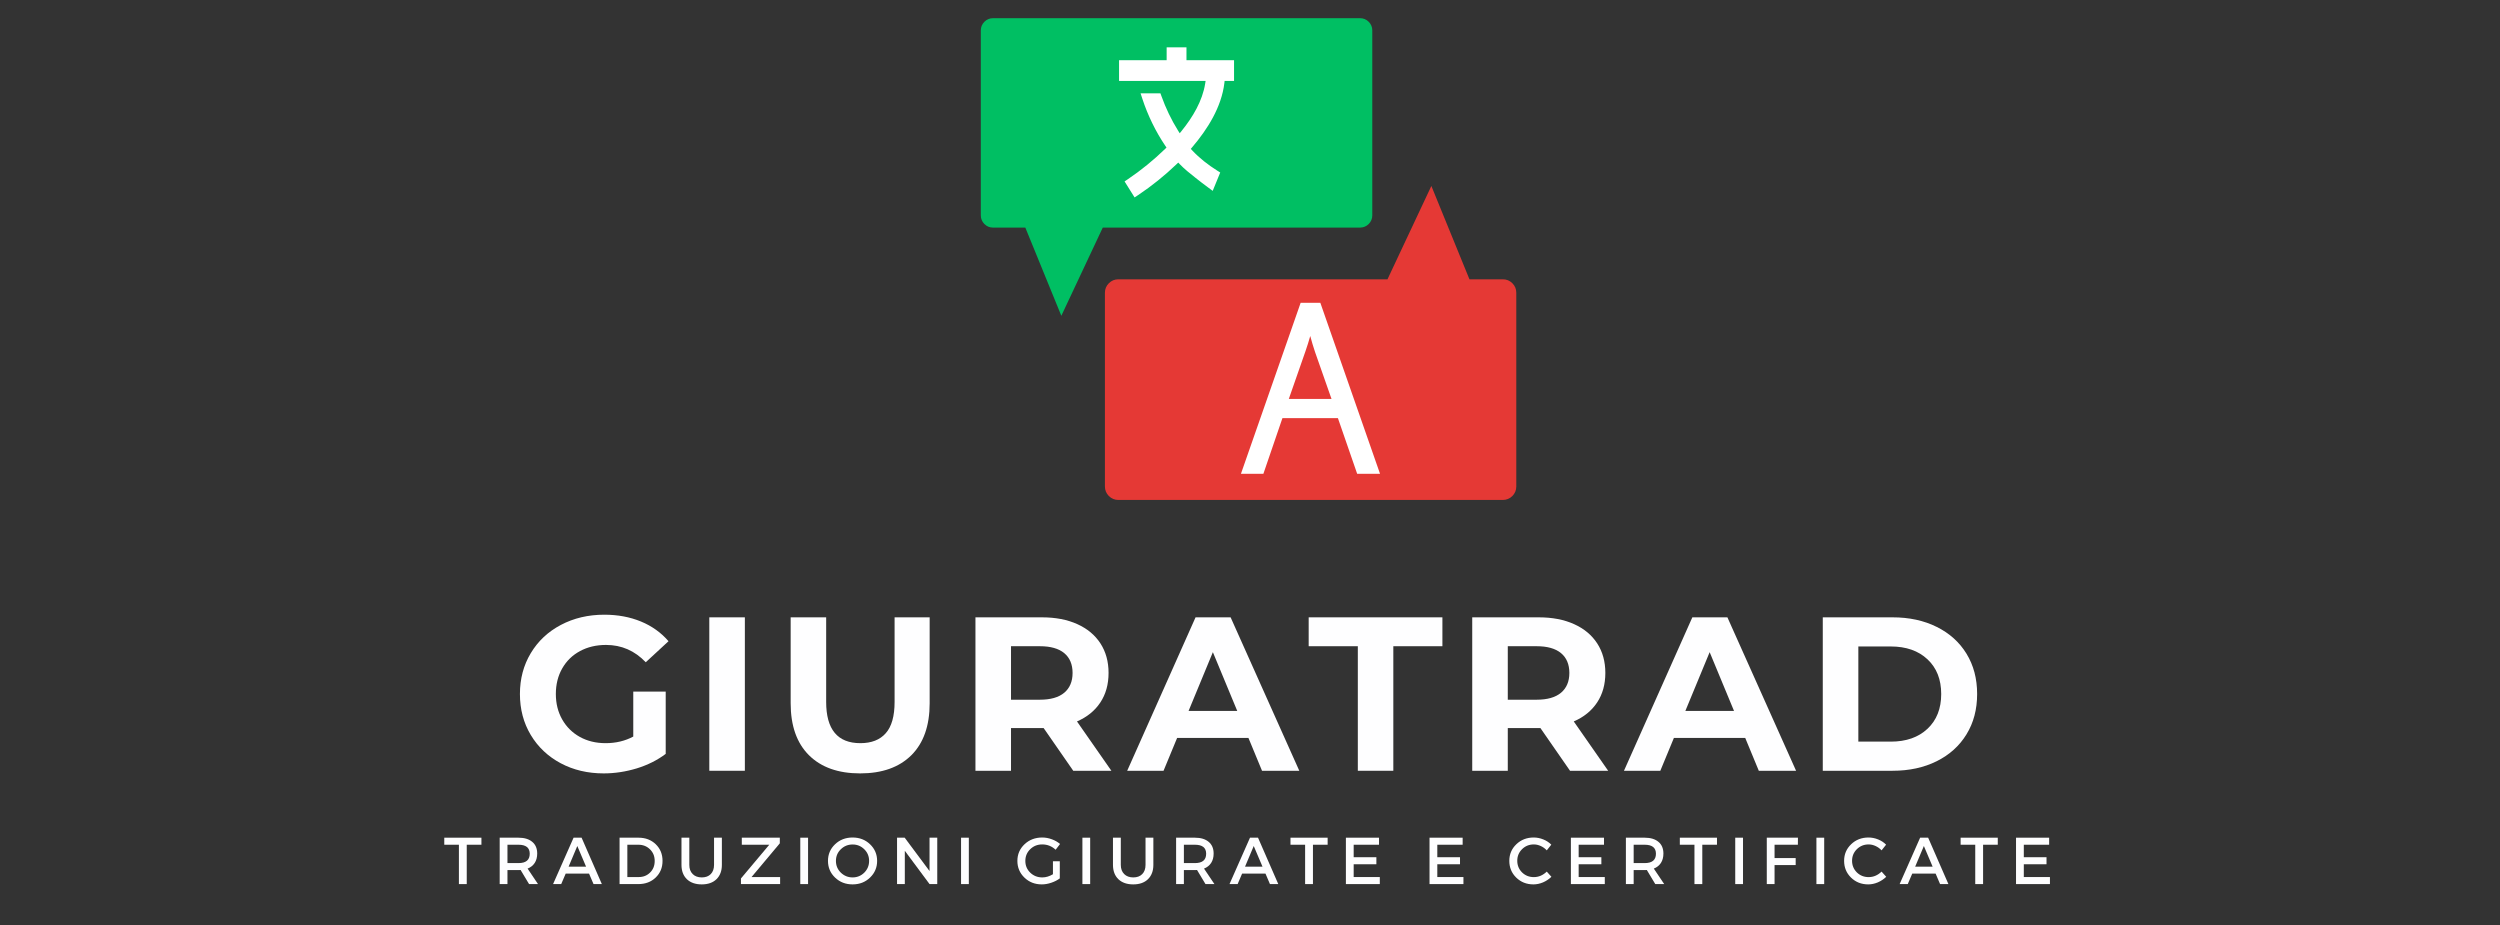 <svg version="1.0" preserveAspectRatio="xMidYMid meet" height="315" viewBox="0 0 638.25 236.25" zoomAndPan="magnify" width="851" xmlns:xlink="http://www.w3.org/1999/xlink" xmlns="http://www.w3.org/2000/svg"><rect x="0" y="0" width="638.25" height="236.25" fill="#333333" stroke="none"/><defs><g></g><clipPath id="66c233455a"><path clip-rule="nonzero" d="M 250.312 4.645 L 351 4.645 L 351 81 L 250.312 81 Z M 250.312 4.645"></path></clipPath><clipPath id="fabecf3a5b"><path clip-rule="nonzero" d="M 282 47.289 L 387.109 47.289 L 387.109 127.637 L 282 127.637 Z M 282 47.289"></path></clipPath></defs><g clip-path="url(#66c233455a)"><path fill-rule="nonzero" fill-opacity="1" d="M 347.234 4.645 L 253.512 4.645 C 253.082 4.645 252.684 4.727 252.328 4.875 C 251.957 5.027 251.613 5.262 251.316 5.559 C 251.02 5.855 250.785 6.199 250.633 6.57 C 250.484 6.926 250.402 7.324 250.402 7.754 L 250.402 54.996 C 250.402 55.426 250.484 55.824 250.633 56.18 C 250.785 56.551 251.023 56.895 251.316 57.191 C 251.613 57.488 251.957 57.723 252.328 57.879 C 252.684 58.023 253.082 58.105 253.512 58.105 L 261.766 58.105 L 262.645 60.258 L 270.957 80.621 L 280.602 60.098 L 281.539 58.105 L 347.234 58.105 C 348.09 58.105 348.867 57.758 349.43 57.191 C 349.727 56.895 349.961 56.551 350.113 56.18 C 350.262 55.824 350.344 55.426 350.344 54.996 L 350.344 7.754 C 350.344 7.324 350.262 6.926 350.113 6.57 C 349.961 6.199 349.727 5.855 349.43 5.559 C 349.133 5.262 348.789 5.027 348.418 4.875 C 348.062 4.727 347.664 4.645 347.234 4.645" fill="#00bf63"></path></g><path fill-rule="nonzero" fill-opacity="1" d="M 297.844 15.363 L 297.844 12.09 L 302.906 12.09 L 302.906 15.363 L 315.051 15.363 L 315.051 20.66 L 312.645 20.66 L 312.586 21.168 C 311.871 27.309 308.281 33.004 304.344 37.617 L 304.012 38.008 L 304.359 38.383 C 306.207 40.371 308.461 42.117 310.758 43.559 L 311.523 44.039 L 309.605 48.727 L 308.496 47.91 C 307.371 47.086 306.27 46.238 305.18 45.371 C 303.812 44.289 302.41 43.184 301.203 41.922 L 300.805 41.508 L 300.391 41.906 C 297.371 44.797 294.062 47.477 290.582 49.793 L 289.66 50.406 L 287.105 46.32 L 287.965 45.738 C 291.332 43.465 294.547 40.844 297.461 38.012 L 297.805 37.676 L 297.535 37.277 C 295.047 33.605 293.031 29.453 291.648 25.238 L 291.188 23.824 L 296.258 23.824 L 296.516 24.539 C 297.613 27.598 299.031 30.578 300.754 33.336 L 301.184 34.023 L 301.691 33.391 C 304.484 29.938 306.988 25.773 307.684 21.324 L 307.789 20.66 L 285.695 20.66 L 285.695 15.363 L 297.844 15.363" fill="#ffffff"></path><g clip-path="url(#fabecf3a5b)"><path fill-rule="nonzero" fill-opacity="1" d="M 285.508 127.637 L 383.688 127.637 C 384.16 127.637 384.602 127.547 384.992 127.383 C 385.402 127.215 385.781 126.957 386.105 126.633 C 386.43 126.309 386.688 125.93 386.859 125.516 C 387.02 125.129 387.109 124.688 387.109 124.215 L 387.109 74.727 C 387.109 74.254 387.02 73.812 386.859 73.422 C 386.688 73.012 386.43 72.637 386.105 72.309 C 385.781 71.984 385.402 71.727 384.992 71.555 C 384.602 71.395 384.16 71.305 383.688 71.305 L 375.152 71.305 L 374.273 69.152 L 365.426 47.477 L 355.16 69.312 L 354.227 71.305 L 285.508 71.305 C 285.035 71.305 284.598 71.395 284.203 71.555 C 283.797 71.727 283.418 71.984 283.09 72.309 C 282.766 72.637 282.508 73.012 282.336 73.422 C 282.176 73.812 282.086 74.254 282.086 74.727 L 282.086 124.215 C 282.086 124.688 282.176 125.125 282.336 125.516 C 282.508 125.93 282.766 126.309 283.09 126.633 C 283.418 126.957 283.793 127.215 284.203 127.383 C 284.598 127.547 285.035 127.637 285.508 127.637" fill="#e53935"></path></g><path fill-rule="nonzero" fill-opacity="1" d="M 341.566 106.742 L 327.406 106.742 L 322.543 120.957 L 316.812 120.957 L 332.055 77.305 L 337.082 77.305 L 352.32 120.957 L 346.484 120.957 Z M 329.031 101.855 L 339.938 101.855 L 335.738 89.891 C 335.266 88.539 334.891 87.168 334.508 85.789 C 334.508 85.785 334.504 85.785 334.504 85.785 C 334.504 85.793 334.5 85.797 334.5 85.805 C 334.125 87.105 333.734 88.395 333.285 89.672 L 329.031 101.855" fill="#ffffff"></path><g fill-opacity="1" fill="#fefeff"><g transform="translate(113.268, 225.707)"><g><path d="M 9.641 -10.047 L 5.891 -10.047 L 5.891 0 L 3.891 0 L 3.891 -10.047 L 0.156 -10.047 L 0.156 -11.844 L 9.641 -11.844 Z M 9.641 -10.047"></path></g></g></g><g fill-opacity="1" fill="#fefeff"><g transform="translate(126.008, 225.707)"><g><path d="M 9.062 0 L 6.906 -3.594 C 6.789 -3.582 6.609 -3.578 6.359 -3.578 L 3.547 -3.578 L 3.547 0 L 1.562 0 L 1.562 -11.844 L 6.359 -11.844 C 7.867 -11.844 9.039 -11.488 9.875 -10.781 C 10.719 -10.082 11.141 -9.086 11.141 -7.797 C 11.141 -6.848 10.926 -6.047 10.5 -5.391 C 10.07 -4.742 9.469 -4.266 8.688 -3.953 L 11.344 0 Z M 3.547 -5.359 L 6.359 -5.359 C 8.273 -5.359 9.234 -6.156 9.234 -7.75 C 9.234 -9.281 8.273 -10.047 6.359 -10.047 L 3.547 -10.047 Z M 3.547 -5.359"></path></g></g></g><g fill-opacity="1" fill="#fefeff"><g transform="translate(141.184, 225.707)"><g><path d="M 9.203 -2.672 L 3.234 -2.672 L 2.094 0 L 0.016 0 L 5.25 -11.844 L 7.297 -11.844 L 12.469 0 L 10.344 0 Z M 8.438 -4.453 L 6.203 -9.719 L 3.984 -4.453 Z M 8.438 -4.453"></path></g></g></g><g fill-opacity="1" fill="#fefeff"><g transform="translate(156.614, 225.707)"><g><path d="M 1.562 -11.844 L 6.406 -11.844 C 8.176 -11.844 9.641 -11.285 10.797 -10.172 C 11.953 -9.055 12.531 -7.641 12.531 -5.922 C 12.531 -4.203 11.945 -2.785 10.781 -1.672 C 9.625 -0.555 8.148 0 6.359 0 L 1.562 0 Z M 3.547 -10.047 L 3.547 -1.797 L 6.469 -1.797 C 7.625 -1.797 8.586 -2.18 9.359 -2.953 C 10.141 -3.723 10.531 -4.707 10.531 -5.906 C 10.531 -7.102 10.129 -8.094 9.328 -8.875 C 8.535 -9.656 7.551 -10.047 6.375 -10.047 Z M 3.547 -10.047"></path></g></g></g><g fill-opacity="1" fill="#fefeff"><g transform="translate(172.67, 225.707)"><g><path d="M 11.625 -11.844 L 11.625 -4.906 C 11.625 -3.363 11.164 -2.145 10.25 -1.25 C 9.344 -0.363 8.086 0.078 6.484 0.078 C 4.879 0.078 3.613 -0.363 2.688 -1.25 C 1.77 -2.145 1.312 -3.363 1.312 -4.906 L 1.312 -11.844 L 3.312 -11.844 L 3.312 -4.906 C 3.312 -3.914 3.598 -3.133 4.172 -2.562 C 4.742 -1.988 5.52 -1.703 6.5 -1.703 C 7.469 -1.703 8.227 -1.984 8.781 -2.547 C 9.344 -3.117 9.625 -3.906 9.625 -4.906 L 9.625 -11.844 Z M 11.625 -11.844"></path></g></g></g><g fill-opacity="1" fill="#fefeff"><g transform="translate(188.539, 225.707)"><g><path d="M 10.547 -10.406 L 3.328 -1.797 L 10.625 -1.797 L 10.625 0 L 0.625 0 L 0.625 -1.438 L 7.859 -10.047 L 0.844 -10.047 L 0.844 -11.844 L 10.547 -11.844 Z M 10.547 -10.406"></path></g></g></g><g fill-opacity="1" fill="#fefeff"><g transform="translate(202.751, 225.707)"><g><path d="M 3.547 0 L 1.562 0 L 1.562 -11.844 L 3.547 -11.844 Z M 3.547 0"></path></g></g></g><g fill-opacity="1" fill="#fefeff"><g transform="translate(210.805, 225.707)"><g><path d="M 2.391 -10.172 C 3.598 -11.316 5.086 -11.891 6.859 -11.891 C 8.629 -11.891 10.113 -11.316 11.312 -10.172 C 12.52 -9.023 13.125 -7.609 13.125 -5.922 C 13.125 -4.234 12.52 -2.812 11.312 -1.656 C 10.113 -0.5 8.629 0.078 6.859 0.078 C 5.086 0.078 3.598 -0.5 2.391 -1.656 C 1.18 -2.812 0.578 -4.234 0.578 -5.922 C 0.578 -7.609 1.18 -9.023 2.391 -10.172 Z M 6.875 -10.109 C 5.695 -10.109 4.691 -9.703 3.859 -8.891 C 3.023 -8.086 2.609 -7.098 2.609 -5.922 C 2.609 -4.742 3.023 -3.742 3.859 -2.922 C 4.703 -2.109 5.703 -1.703 6.859 -1.703 C 8.023 -1.703 9.02 -2.109 9.844 -2.922 C 10.664 -3.742 11.078 -4.742 11.078 -5.922 C 11.078 -7.098 10.664 -8.086 9.844 -8.891 C 9.02 -9.703 8.031 -10.109 6.875 -10.109 Z M 6.875 -10.109"></path></g></g></g><g fill-opacity="1" fill="#fefeff"><g transform="translate(227.453, 225.707)"><g><path d="M 11.828 0 L 9.859 0 L 3.547 -8.5 L 3.547 0 L 1.562 0 L 1.562 -11.844 L 3.516 -11.844 L 9.859 -3.328 L 9.859 -11.844 L 11.828 -11.844 Z M 11.828 0"></path></g></g></g><g fill-opacity="1" fill="#fefeff"><g transform="translate(243.796, 225.707)"><g><path d="M 3.547 0 L 1.562 0 L 1.562 -11.844 L 3.547 -11.844 Z M 3.547 0"></path></g></g></g><g fill-opacity="1" fill="#fefeff"><g transform="translate(251.85, 225.707)"><g></g></g></g><g fill-opacity="1" fill="#fefeff"><g transform="translate(259.16, 225.707)"><g><path d="M 9.656 -5.828 L 11.406 -5.828 L 11.406 -1.453 C 10.789 -0.992 10.066 -0.625 9.234 -0.344 C 8.41 -0.062 7.598 0.078 6.797 0.078 C 5.047 0.078 3.57 -0.5 2.375 -1.656 C 1.176 -2.812 0.578 -4.234 0.578 -5.922 C 0.578 -7.609 1.188 -9.023 2.406 -10.172 C 3.625 -11.316 5.129 -11.891 6.922 -11.891 C 7.754 -11.891 8.57 -11.738 9.375 -11.438 C 10.188 -11.145 10.883 -10.742 11.469 -10.234 L 10.344 -8.766 C 9.375 -9.672 8.234 -10.125 6.922 -10.125 C 5.711 -10.125 4.691 -9.719 3.859 -8.906 C 3.023 -8.094 2.609 -7.098 2.609 -5.922 C 2.609 -4.734 3.023 -3.734 3.859 -2.922 C 4.703 -2.109 5.727 -1.703 6.938 -1.703 C 7.852 -1.703 8.758 -1.973 9.656 -2.516 Z M 9.656 -5.828"></path></g></g></g><g fill-opacity="1" fill="#fefeff"><g transform="translate(274.775, 225.707)"><g><path d="M 3.547 0 L 1.562 0 L 1.562 -11.844 L 3.547 -11.844 Z M 3.547 0"></path></g></g></g><g fill-opacity="1" fill="#fefeff"><g transform="translate(282.829, 225.707)"><g><path d="M 11.625 -11.844 L 11.625 -4.906 C 11.625 -3.363 11.164 -2.145 10.25 -1.25 C 9.344 -0.363 8.086 0.078 6.484 0.078 C 4.879 0.078 3.613 -0.363 2.688 -1.25 C 1.77 -2.145 1.312 -3.363 1.312 -4.906 L 1.312 -11.844 L 3.312 -11.844 L 3.312 -4.906 C 3.312 -3.914 3.598 -3.133 4.172 -2.562 C 4.742 -1.988 5.52 -1.703 6.5 -1.703 C 7.469 -1.703 8.227 -1.984 8.781 -2.547 C 9.344 -3.117 9.625 -3.906 9.625 -4.906 L 9.625 -11.844 Z M 11.625 -11.844"></path></g></g></g><g fill-opacity="1" fill="#fefeff"><g transform="translate(298.699, 225.707)"><g><path d="M 9.062 0 L 6.906 -3.594 C 6.789 -3.582 6.609 -3.578 6.359 -3.578 L 3.547 -3.578 L 3.547 0 L 1.562 0 L 1.562 -11.844 L 6.359 -11.844 C 7.867 -11.844 9.039 -11.488 9.875 -10.781 C 10.719 -10.082 11.141 -9.086 11.141 -7.797 C 11.141 -6.848 10.926 -6.047 10.5 -5.391 C 10.07 -4.742 9.469 -4.266 8.688 -3.953 L 11.344 0 Z M 3.547 -5.359 L 6.359 -5.359 C 8.273 -5.359 9.234 -6.156 9.234 -7.75 C 9.234 -9.281 8.273 -10.047 6.359 -10.047 L 3.547 -10.047 Z M 3.547 -5.359"></path></g></g></g><g fill-opacity="1" fill="#fefeff"><g transform="translate(313.875, 225.707)"><g><path d="M 9.203 -2.672 L 3.234 -2.672 L 2.094 0 L 0.016 0 L 5.25 -11.844 L 7.297 -11.844 L 12.469 0 L 10.344 0 Z M 8.438 -4.453 L 6.203 -9.719 L 3.984 -4.453 Z M 8.438 -4.453"></path></g></g></g><g fill-opacity="1" fill="#fefeff"><g transform="translate(329.305, 225.707)"><g><path d="M 9.641 -10.047 L 5.891 -10.047 L 5.891 0 L 3.891 0 L 3.891 -10.047 L 0.156 -10.047 L 0.156 -11.844 L 9.641 -11.844 Z M 9.641 -10.047"></path></g></g></g><g fill-opacity="1" fill="#fefeff"><g transform="translate(342.045, 225.707)"><g><path d="M 10.016 -10.047 L 3.547 -10.047 L 3.547 -6.859 L 9.344 -6.859 L 9.344 -5.062 L 3.547 -5.062 L 3.547 -1.797 L 10.219 -1.797 L 10.219 0 L 1.562 0 L 1.562 -11.844 L 10.016 -11.844 Z M 10.016 -10.047"></path></g></g></g><g fill-opacity="1" fill="#fefeff"><g transform="translate(356.087, 225.707)"><g></g></g></g><g fill-opacity="1" fill="#fefeff"><g transform="translate(363.397, 225.707)"><g><path d="M 10.016 -10.047 L 3.547 -10.047 L 3.547 -6.859 L 9.344 -6.859 L 9.344 -5.062 L 3.547 -5.062 L 3.547 -1.797 L 10.219 -1.797 L 10.219 0 L 1.562 0 L 1.562 -11.844 L 10.016 -11.844 Z M 10.016 -10.047"></path></g></g></g><g fill-opacity="1" fill="#fefeff"><g transform="translate(377.44, 225.707)"><g></g></g></g><g fill-opacity="1" fill="#fefeff"><g transform="translate(384.749, 225.707)"><g><path d="M 6.797 -11.891 C 7.641 -11.891 8.457 -11.727 9.25 -11.406 C 10.039 -11.094 10.723 -10.645 11.297 -10.062 L 10.141 -8.609 C 9.711 -9.078 9.203 -9.445 8.609 -9.719 C 8.023 -9.988 7.438 -10.125 6.844 -10.125 C 5.656 -10.125 4.648 -9.719 3.828 -8.906 C 3.016 -8.102 2.609 -7.117 2.609 -5.953 C 2.609 -4.785 3.016 -3.797 3.828 -2.984 C 4.648 -2.18 5.656 -1.781 6.844 -1.781 C 8.07 -1.781 9.172 -2.25 10.141 -3.188 L 11.328 -1.859 C 10.711 -1.266 10 -0.789 9.188 -0.438 C 8.375 -0.094 7.555 0.078 6.734 0.078 C 4.992 0.078 3.531 -0.5 2.344 -1.656 C 1.164 -2.812 0.578 -4.238 0.578 -5.938 C 0.578 -7.613 1.176 -9.023 2.375 -10.172 C 3.57 -11.316 5.047 -11.891 6.797 -11.891 Z M 6.797 -11.891"></path></g></g></g><g fill-opacity="1" fill="#fefeff"><g transform="translate(399.485, 225.707)"><g><path d="M 10.016 -10.047 L 3.547 -10.047 L 3.547 -6.859 L 9.344 -6.859 L 9.344 -5.062 L 3.547 -5.062 L 3.547 -1.797 L 10.219 -1.797 L 10.219 0 L 1.562 0 L 1.562 -11.844 L 10.016 -11.844 Z M 10.016 -10.047"></path></g></g></g><g fill-opacity="1" fill="#fefeff"><g transform="translate(413.528, 225.707)"><g><path d="M 9.062 0 L 6.906 -3.594 C 6.789 -3.582 6.609 -3.578 6.359 -3.578 L 3.547 -3.578 L 3.547 0 L 1.562 0 L 1.562 -11.844 L 6.359 -11.844 C 7.867 -11.844 9.039 -11.488 9.875 -10.781 C 10.719 -10.082 11.141 -9.086 11.141 -7.797 C 11.141 -6.848 10.926 -6.047 10.5 -5.391 C 10.07 -4.742 9.469 -4.266 8.688 -3.953 L 11.344 0 Z M 3.547 -5.359 L 6.359 -5.359 C 8.273 -5.359 9.234 -6.156 9.234 -7.75 C 9.234 -9.281 8.273 -10.047 6.359 -10.047 L 3.547 -10.047 Z M 3.547 -5.359"></path></g></g></g><g fill-opacity="1" fill="#fefeff"><g transform="translate(428.704, 225.707)"><g><path d="M 9.641 -10.047 L 5.891 -10.047 L 5.891 0 L 3.891 0 L 3.891 -10.047 L 0.156 -10.047 L 0.156 -11.844 L 9.641 -11.844 Z M 9.641 -10.047"></path></g></g></g><g fill-opacity="1" fill="#fefeff"><g transform="translate(441.444, 225.707)"><g><path d="M 3.547 0 L 1.562 0 L 1.562 -11.844 L 3.547 -11.844 Z M 3.547 0"></path></g></g></g><g fill-opacity="1" fill="#fefeff"><g transform="translate(449.498, 225.707)"><g><path d="M 9.5 -10.047 L 3.547 -10.047 L 3.547 -6.641 L 8.938 -6.641 L 8.938 -4.859 L 3.547 -4.859 L 3.547 0 L 1.562 0 L 1.562 -11.844 L 9.516 -11.844 Z M 9.5 -10.047"></path></g></g></g><g fill-opacity="1" fill="#fefeff"><g transform="translate(462.17, 225.707)"><g><path d="M 3.547 0 L 1.562 0 L 1.562 -11.844 L 3.547 -11.844 Z M 3.547 0"></path></g></g></g><g fill-opacity="1" fill="#fefeff"><g transform="translate(470.224, 225.707)"><g><path d="M 6.797 -11.891 C 7.641 -11.891 8.457 -11.727 9.25 -11.406 C 10.039 -11.094 10.723 -10.645 11.297 -10.062 L 10.141 -8.609 C 9.711 -9.078 9.203 -9.445 8.609 -9.719 C 8.023 -9.988 7.438 -10.125 6.844 -10.125 C 5.656 -10.125 4.648 -9.719 3.828 -8.906 C 3.016 -8.102 2.609 -7.117 2.609 -5.953 C 2.609 -4.785 3.016 -3.797 3.828 -2.984 C 4.648 -2.18 5.656 -1.781 6.844 -1.781 C 8.07 -1.781 9.172 -2.25 10.141 -3.188 L 11.328 -1.859 C 10.711 -1.266 10 -0.789 9.188 -0.438 C 8.375 -0.094 7.555 0.078 6.734 0.078 C 4.992 0.078 3.531 -0.5 2.344 -1.656 C 1.164 -2.812 0.578 -4.238 0.578 -5.938 C 0.578 -7.613 1.176 -9.023 2.375 -10.172 C 3.57 -11.316 5.047 -11.891 6.797 -11.891 Z M 6.797 -11.891"></path></g></g></g><g fill-opacity="1" fill="#fefeff"><g transform="translate(484.96, 225.707)"><g><path d="M 9.203 -2.672 L 3.234 -2.672 L 2.094 0 L 0.016 0 L 5.25 -11.844 L 7.297 -11.844 L 12.469 0 L 10.344 0 Z M 8.438 -4.453 L 6.203 -9.719 L 3.984 -4.453 Z M 8.438 -4.453"></path></g></g></g><g fill-opacity="1" fill="#fefeff"><g transform="translate(500.39, 225.707)"><g><path d="M 9.641 -10.047 L 5.891 -10.047 L 5.891 0 L 3.891 0 L 3.891 -10.047 L 0.156 -10.047 L 0.156 -11.844 L 9.641 -11.844 Z M 9.641 -10.047"></path></g></g></g><g fill-opacity="1" fill="#fefeff"><g transform="translate(513.13, 225.707)"><g><path d="M 10.016 -10.047 L 3.547 -10.047 L 3.547 -6.859 L 9.344 -6.859 L 9.344 -5.062 L 3.547 -5.062 L 3.547 -1.797 L 10.219 -1.797 L 10.219 0 L 1.562 0 L 1.562 -11.844 L 10.016 -11.844 Z M 10.016 -10.047"></path></g></g></g><g fill-opacity="1" fill="#fefeff"><g transform="translate(130.549, 196.777)"><g><path d="M 31.125 -20.203 L 39.406 -20.203 L 39.406 -4.312 C 37.281 -2.707 34.816 -1.473 32.016 -0.609 C 29.211 0.242 26.395 0.672 23.562 0.672 C 19.5 0.672 15.844 -0.191 12.594 -1.922 C 9.344 -3.66 6.797 -6.066 4.953 -9.141 C 3.109 -12.223 2.188 -15.707 2.188 -19.594 C 2.188 -23.469 3.109 -26.941 4.953 -30.016 C 6.797 -33.098 9.359 -35.504 12.641 -37.234 C 15.93 -38.973 19.629 -39.844 23.734 -39.844 C 27.16 -39.844 30.273 -39.266 33.078 -38.109 C 35.879 -36.953 38.227 -35.273 40.125 -33.078 L 34.312 -27.703 C 31.508 -30.648 28.129 -32.125 24.172 -32.125 C 21.672 -32.125 19.453 -31.598 17.516 -30.547 C 15.578 -29.504 14.066 -28.031 12.984 -26.125 C 11.898 -24.227 11.359 -22.051 11.359 -19.594 C 11.359 -17.164 11.898 -15 12.984 -13.094 C 14.066 -11.195 15.566 -9.711 17.484 -8.641 C 19.41 -7.578 21.602 -7.047 24.062 -7.047 C 26.676 -7.047 29.031 -7.609 31.125 -8.734 Z M 31.125 -20.203"></path></g></g></g><g fill-opacity="1" fill="#fefeff"><g transform="translate(176.444, 196.777)"><g><path d="M 4.641 -39.172 L 13.719 -39.172 L 13.719 0 L 4.641 0 Z M 4.641 -39.172"></path></g></g></g><g fill-opacity="1" fill="#fefeff"><g transform="translate(197.545, 196.777)"><g><path d="M 22.047 0.672 C 16.453 0.672 12.098 -0.875 8.984 -3.969 C 5.867 -7.07 4.312 -11.492 4.312 -17.234 L 4.312 -39.172 L 13.375 -39.172 L 13.375 -17.578 C 13.375 -10.555 16.285 -7.047 22.109 -7.047 C 24.941 -7.047 27.102 -7.895 28.594 -9.594 C 30.094 -11.289 30.844 -13.953 30.844 -17.578 L 30.844 -39.172 L 39.797 -39.172 L 39.797 -17.234 C 39.797 -11.492 38.238 -7.07 35.125 -3.969 C 32.008 -0.875 27.648 0.672 22.047 0.672 Z M 22.047 0.672"></path></g></g></g><g fill-opacity="1" fill="#fefeff"><g transform="translate(244.391, 196.777)"><g><path d="M 29.609 0 L 22.047 -10.906 L 13.719 -10.906 L 13.719 0 L 4.641 0 L 4.641 -39.172 L 21.609 -39.172 C 25.078 -39.172 28.086 -38.594 30.641 -37.438 C 33.203 -36.281 35.172 -34.641 36.547 -32.516 C 37.93 -30.391 38.625 -27.875 38.625 -24.969 C 38.625 -22.051 37.922 -19.535 36.516 -17.422 C 35.117 -15.316 33.133 -13.707 30.562 -12.594 L 39.344 0 Z M 29.438 -24.969 C 29.438 -27.164 28.727 -28.852 27.312 -30.031 C 25.895 -31.207 23.82 -31.797 21.094 -31.797 L 13.719 -31.797 L 13.719 -18.141 L 21.094 -18.141 C 23.82 -18.141 25.895 -18.734 27.312 -19.922 C 28.727 -21.117 29.438 -22.801 29.438 -24.969 Z M 29.438 -24.969"></path></g></g></g><g fill-opacity="1" fill="#fefeff"><g transform="translate(288.272, 196.777)"><g><path d="M 30.453 -8.391 L 12.25 -8.391 L 8.781 0 L -0.5 0 L 16.953 -39.172 L 25.906 -39.172 L 43.438 0 L 33.922 0 Z M 27.594 -15.281 L 21.375 -30.281 L 15.172 -15.281 Z M 27.594 -15.281"></path></g></g></g><g fill-opacity="1" fill="#fefeff"><g transform="translate(333.887, 196.777)"><g><path d="M 12.766 -31.797 L 0.219 -31.797 L 0.219 -39.172 L 34.359 -39.172 L 34.359 -31.797 L 21.828 -31.797 L 21.828 0 L 12.766 0 Z M 12.766 -31.797"></path></g></g></g><g fill-opacity="1" fill="#fefeff"><g transform="translate(371.219, 196.777)"><g><path d="M 29.609 0 L 22.047 -10.906 L 13.719 -10.906 L 13.719 0 L 4.641 0 L 4.641 -39.172 L 21.609 -39.172 C 25.078 -39.172 28.086 -38.594 30.641 -37.438 C 33.203 -36.281 35.172 -34.641 36.547 -32.516 C 37.93 -30.391 38.625 -27.875 38.625 -24.969 C 38.625 -22.051 37.922 -19.535 36.516 -17.422 C 35.117 -15.316 33.133 -13.707 30.562 -12.594 L 39.344 0 Z M 29.438 -24.969 C 29.438 -27.164 28.727 -28.852 27.312 -30.031 C 25.895 -31.207 23.82 -31.797 21.094 -31.797 L 13.719 -31.797 L 13.719 -18.141 L 21.094 -18.141 C 23.82 -18.141 25.895 -18.734 27.312 -19.922 C 28.727 -21.117 29.438 -22.801 29.438 -24.969 Z M 29.438 -24.969"></path></g></g></g><g fill-opacity="1" fill="#fefeff"><g transform="translate(415.1, 196.777)"><g><path d="M 30.453 -8.391 L 12.25 -8.391 L 8.781 0 L -0.5 0 L 16.953 -39.172 L 25.906 -39.172 L 43.438 0 L 33.922 0 Z M 27.594 -15.281 L 21.375 -30.281 L 15.172 -15.281 Z M 27.594 -15.281"></path></g></g></g><g fill-opacity="1" fill="#fefeff"><g transform="translate(460.715, 196.777)"><g><path d="M 4.641 -39.172 L 22.438 -39.172 C 26.695 -39.172 30.457 -38.359 33.719 -36.734 C 36.988 -35.117 39.523 -32.836 41.328 -29.891 C 43.141 -26.941 44.047 -23.508 44.047 -19.594 C 44.047 -15.676 43.141 -12.242 41.328 -9.297 C 39.523 -6.348 36.988 -4.062 33.719 -2.438 C 30.457 -0.812 26.695 0 22.438 0 L 4.641 0 Z M 22 -7.438 C 25.914 -7.438 29.039 -8.531 31.375 -10.719 C 33.707 -12.906 34.875 -15.863 34.875 -19.594 C 34.875 -23.32 33.707 -26.273 31.375 -28.453 C 29.039 -30.641 25.914 -31.734 22 -31.734 L 13.719 -31.734 L 13.719 -7.438 Z M 22 -7.438"></path></g></g></g></svg>